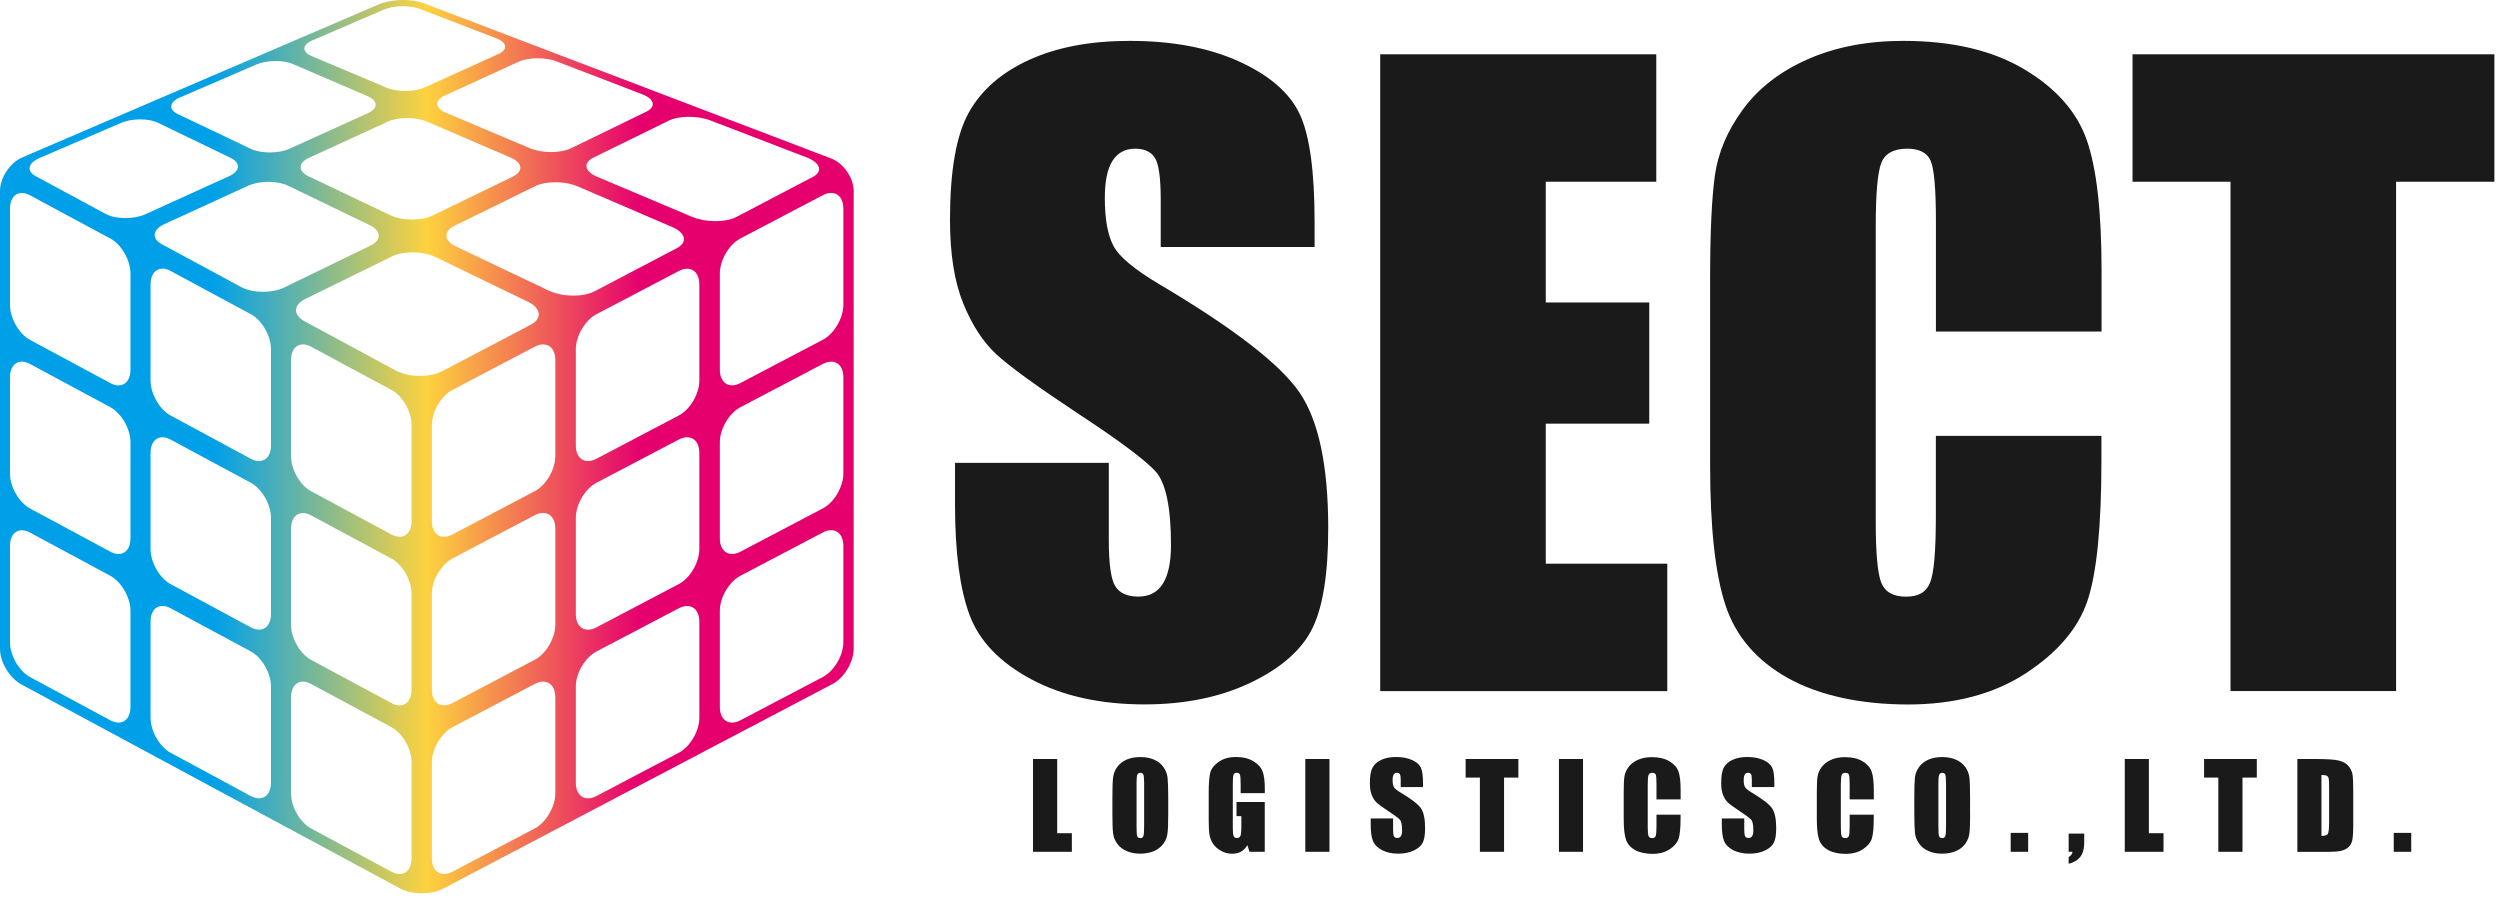 <?xml version="1.0" encoding="UTF-8"?> <svg xmlns="http://www.w3.org/2000/svg" width="320" height="115" viewBox="0 0 320 115" fill="none"><path d="M106.389 20.284L54.248 0.421C52.661 -0.187 50.088 -0.125 48.537 0.535L2.829 20.16C1.269 20.83 0 22.768 0 24.46V83.044C0 84.736 1.225 86.78 2.714 87.591L51.243 113.736C52.732 114.538 55.182 114.547 56.689 113.763L106.539 87.564C108.046 86.78 109.271 84.744 109.271 83.052V24.46C109.271 22.768 107.975 20.883 106.389 20.284ZM71.281 7.876L82.217 12.07C83.777 12.67 84.015 13.674 82.72 14.3L73.106 18.97C71.757 19.631 69.369 19.631 67.836 18.979L57.085 14.432C55.658 13.833 55.596 12.846 56.918 12.238L66.356 7.911C67.624 7.33 69.836 7.303 71.281 7.867V7.876ZM65.65 22.601L55.367 27.589C53.922 28.294 51.498 28.276 49.991 27.562L39.496 22.566C38.113 21.905 38.148 20.839 39.558 20.195L49.612 15.587C50.969 14.961 53.217 14.952 54.635 15.56L65.36 20.169C66.893 20.83 67.034 21.914 65.65 22.592V22.601ZM39.946 5.188L49.154 1.223C50.397 0.685 52.459 0.65 53.763 1.152L63.536 4.906C64.928 5.444 65.043 6.351 63.774 6.924L54.371 11.189C53.049 11.789 50.846 11.806 49.48 11.225L39.893 7.18C38.624 6.642 38.65 5.752 39.946 5.188ZM23.035 12.476L32.816 8.255C34.138 7.682 36.236 7.664 37.505 8.202L47.048 12.309C48.414 12.899 48.44 13.877 47.092 14.485L37.073 19.032C35.672 19.675 33.416 19.675 32.085 19.041L22.771 14.608C21.537 14.018 21.66 13.057 23.035 12.467V12.476ZM16.699 90.499C16.699 92.191 15.545 92.957 14.126 92.199L3.842 86.665C2.432 85.899 1.278 83.898 1.278 82.198V69.869C1.278 68.169 2.432 67.402 3.842 68.169L14.126 73.703C15.536 74.469 16.699 76.479 16.699 78.171V90.507V90.499ZM16.699 68.918C16.699 70.618 15.545 71.376 14.126 70.618L3.842 65.084C2.432 64.327 1.278 62.309 1.278 60.617V48.28C1.278 46.588 2.432 45.821 3.842 46.588L14.126 52.122C15.536 52.88 16.699 54.889 16.699 56.59V68.918ZM16.699 47.337C16.699 49.029 15.545 49.795 14.126 49.038L3.842 43.504C2.432 42.746 1.278 40.728 1.278 39.036V26.699C1.278 25.007 2.432 24.24 3.842 24.998L14.126 30.532C15.536 31.29 16.699 33.299 16.699 35V47.337ZM13.544 27.395L4.547 22.539C3.357 21.896 3.587 20.856 5.058 20.231L15.465 15.736C16.866 15.137 19.008 15.12 20.233 15.719L29.512 20.204C30.834 20.847 30.754 21.905 29.318 22.557L18.629 27.413C17.131 28.091 14.831 28.082 13.544 27.386V27.395ZM34.685 100.192C34.685 101.884 33.521 102.651 32.111 101.893L21.837 96.359C20.427 95.592 19.272 93.583 19.272 91.891V79.554C19.272 77.853 20.427 77.095 21.837 77.853L32.111 83.387C33.521 84.154 34.685 86.163 34.685 87.855V100.183V100.192ZM34.685 78.602C34.685 80.294 33.521 81.061 32.111 80.303L21.837 74.769C20.427 74.002 19.272 71.993 19.272 70.301V57.964C19.272 56.264 20.427 55.506 21.837 56.264L32.111 61.797C33.521 62.564 34.685 64.573 34.685 66.265V78.602ZM34.685 57.021C34.685 58.722 33.521 59.48 32.111 58.722L21.837 53.188C20.427 52.43 19.272 50.412 19.272 48.72V36.383C19.272 34.691 20.427 33.925 21.837 34.682L32.111 40.217C33.521 40.974 34.685 42.992 34.685 44.684V57.013V57.021ZM30.887 36.753L20.717 31.263C19.369 30.541 19.528 29.386 21.035 28.69L31.768 23.773C33.213 23.112 35.504 23.112 36.888 23.773L47.339 28.831C48.837 29.554 48.863 30.744 47.383 31.457L36.368 36.806C34.817 37.555 32.332 37.529 30.878 36.745L30.887 36.753ZM52.679 109.877C52.679 111.577 51.516 112.344 50.106 111.577L39.822 106.043C38.403 105.277 37.258 103.267 37.258 101.576V89.239C37.258 87.547 38.412 86.78 39.822 87.547L50.106 93.081C51.516 93.838 52.679 95.856 52.679 97.548V109.877ZM52.679 88.296C52.679 89.996 51.516 90.754 50.106 89.996L39.822 84.462C38.403 83.696 37.258 81.695 37.258 79.995V67.666C37.258 65.966 38.412 65.208 39.822 65.966L50.106 71.5C51.516 72.266 52.679 74.267 52.679 75.968V88.305V88.296ZM52.679 66.715C52.679 68.407 51.516 69.173 50.106 68.415L39.822 62.873C38.403 62.115 37.258 60.106 37.258 58.405V46.077C37.258 44.376 38.412 43.618 39.822 44.376L50.106 49.91C51.516 50.668 52.679 52.677 52.679 54.378V66.715ZM50.626 47.407L39.02 41.142C37.487 40.322 37.531 39.027 39.091 38.26L50.159 32.832C51.648 32.101 54.124 32.127 55.693 32.876L67.572 38.622C69.272 39.45 69.44 40.781 67.924 41.574L56.583 47.522C54.988 48.359 52.291 48.306 50.626 47.407ZM71.079 101.576C71.079 103.267 69.889 105.277 68.444 106.043L57.913 111.577C56.459 112.344 55.279 111.577 55.279 109.877V97.548C55.279 95.856 56.468 93.847 57.913 93.081L68.444 87.547C69.889 86.78 71.079 87.547 71.079 89.239V101.576ZM71.079 79.986C71.079 81.686 69.889 83.696 68.444 84.454L57.913 89.988C56.459 90.745 55.279 89.988 55.279 88.287V75.95C55.279 74.258 56.468 72.249 57.913 71.482L68.444 65.948C69.889 65.19 71.079 65.948 71.079 67.649V79.977V79.986ZM71.079 58.405C71.079 60.097 69.889 62.115 68.444 62.873L57.913 68.415C56.459 69.173 55.279 68.415 55.279 66.715V54.378C55.279 52.686 56.468 50.668 57.913 49.91L68.444 44.376C69.889 43.618 71.079 44.376 71.079 46.077V58.405ZM70.286 37.22L58.372 31.554C56.803 30.805 56.724 29.616 58.178 28.902L68.488 23.835C69.88 23.156 72.304 23.156 73.907 23.844L86.033 29.052C87.778 29.801 88.06 31.017 86.641 31.766L76.111 37.282C74.63 38.058 71.995 38.022 70.286 37.212V37.22ZM89.514 91.891C89.514 93.583 88.333 95.592 86.879 96.359L76.34 101.893C74.886 102.651 73.705 101.893 73.705 100.192V87.864C73.705 86.172 74.886 84.154 76.34 83.396L86.879 77.862C88.324 77.104 89.514 77.862 89.514 79.563V91.9V91.891ZM89.514 70.301C89.514 71.993 88.333 74.002 86.879 74.769L76.34 80.303C74.886 81.07 73.705 80.303 73.705 78.602V66.265C73.705 64.573 74.886 62.564 76.34 61.797L86.879 56.264C88.324 55.506 89.514 56.264 89.514 57.964V70.301ZM89.514 48.72C89.514 50.412 88.333 52.43 86.879 53.188L76.34 58.722C74.886 59.48 73.705 58.722 73.705 57.021V44.693C73.705 43.001 74.886 40.992 76.34 40.225L86.879 34.691C88.324 33.934 89.514 34.691 89.514 36.392V48.729V48.72ZM88.562 27.747L76.401 22.61C74.798 21.931 74.612 20.839 75.97 20.169L85.61 15.437C86.906 14.802 89.285 14.785 90.915 15.41L103.234 20.142C104.997 20.821 105.385 21.94 104.063 22.636L94.255 27.774C92.88 28.496 90.307 28.488 88.562 27.747ZM107.949 82.198C107.949 83.898 106.768 85.899 105.314 86.665L94.775 92.199C93.329 92.957 92.14 92.199 92.14 90.499V78.162C92.14 76.47 93.321 74.461 94.775 73.694L105.314 68.16C106.768 67.393 107.949 68.16 107.949 69.861V82.189V82.198ZM107.949 60.617C107.949 62.317 106.768 64.327 105.314 65.084L94.775 70.618C93.329 71.376 92.14 70.618 92.14 68.918V56.59C92.14 54.898 93.321 52.88 94.775 52.122L105.314 46.588C106.768 45.83 107.949 46.588 107.949 48.28V60.617ZM107.949 39.027C107.949 40.719 106.768 42.737 105.314 43.495L94.775 49.029C93.329 49.786 92.14 49.029 92.14 47.328V34.991C92.14 33.29 93.321 31.281 94.775 30.523L105.314 24.989C106.768 24.231 107.949 24.989 107.949 26.69V39.027Z" fill="url(#paint0_linear_3_32)"></path><path d="M168.259 31.616H148.573V25.571C148.573 22.751 148.317 20.953 147.815 20.187C147.313 19.411 146.476 19.032 145.295 19.032C144.017 19.032 143.056 19.552 142.395 20.592C141.743 21.632 141.417 23.209 141.417 25.324C141.417 28.038 141.787 30.092 142.519 31.466C143.224 32.841 145.215 34.507 148.511 36.454C157.949 42.05 163.888 46.65 166.338 50.236C168.788 53.831 170.013 59.621 170.013 67.605C170.013 73.412 169.334 77.695 167.977 80.444C166.62 83.194 163.994 85.502 160.099 87.371C156.204 89.23 151.675 90.164 146.511 90.164C140.836 90.164 135.998 89.089 131.988 86.939C127.979 84.789 125.353 82.057 124.11 78.735C122.868 75.412 122.242 70.698 122.242 64.591V59.251H141.928V69.165C141.928 72.222 142.21 74.179 142.766 75.051C143.321 75.924 144.299 76.364 145.709 76.364C147.119 76.364 148.167 75.809 148.855 74.699C149.542 73.588 149.886 71.949 149.886 69.764C149.886 64.961 149.234 61.824 147.921 60.352C146.581 58.881 143.277 56.405 138.007 52.95C132.737 49.461 129.248 46.932 127.538 45.354C125.829 43.777 124.41 41.591 123.282 38.807C122.154 36.022 121.599 32.462 121.599 28.135C121.599 21.887 122.392 17.332 123.987 14.441C125.582 11.56 128.155 9.295 131.715 7.673C135.275 6.043 139.567 5.232 144.599 5.232C150.097 5.232 154.794 6.123 158.672 7.903C162.549 9.683 165.113 11.921 166.373 14.626C167.633 17.323 168.268 21.914 168.268 28.391V31.607L168.259 31.616Z" fill="#1A1A1A"></path><path d="M176.666 6.951H212.003V23.262H197.859V38.718H211.104V54.228H197.859V72.152H213.413V88.463H176.666V6.951Z" fill="#1A1A1A"></path><path d="M268.991 42.437H247.798V28.276C247.798 24.161 247.569 21.588 247.119 20.566C246.67 19.543 245.665 19.032 244.123 19.032C242.378 19.032 241.268 19.649 240.792 20.892C240.325 22.134 240.096 24.822 240.096 28.946V66.803C240.096 70.76 240.325 73.35 240.792 74.558C241.268 75.765 242.317 76.373 243.965 76.373C245.613 76.373 246.573 75.765 247.058 74.558C247.551 73.35 247.789 70.504 247.789 66.028V55.788H268.982V58.96C268.982 67.393 268.383 73.377 267.193 76.91C266.004 80.435 263.369 83.528 259.289 86.19C255.218 88.842 250.186 90.173 244.211 90.173C238.237 90.173 232.888 89.045 228.861 86.798C224.833 84.551 222.163 81.431 220.859 77.457C219.546 73.483 218.894 67.499 218.894 59.507V35.696C218.894 29.827 219.097 25.421 219.502 22.478C219.907 19.543 221.106 16.715 223.106 13.992C225.098 11.269 227.874 9.136 231.407 7.576C234.95 6.017 239.021 5.232 243.621 5.232C249.86 5.232 255.015 6.44 259.077 8.854C263.14 11.269 265.81 14.274 267.088 17.878C268.365 21.482 269 27.087 269 34.691V42.437H268.991Z" fill="#1A1A1A"></path><path d="M319.282 6.951V23.262H306.698V88.454H285.505V23.262H272.965V6.951H319.282Z" fill="#1A1A1A"></path><path d="M135.32 97.152V106.651H137.197V109.031H132.227V97.152H135.311H135.32Z" fill="#1A1A1A"></path><path d="M149.533 104.105C149.533 105.294 149.507 106.14 149.445 106.634C149.392 107.127 149.216 107.586 148.917 107.991C148.617 108.405 148.22 108.722 147.718 108.934C147.216 109.154 146.625 109.269 145.956 109.269C145.321 109.269 144.748 109.163 144.246 108.951C143.735 108.74 143.33 108.432 143.021 108.017C142.713 107.603 142.528 107.154 142.475 106.66C142.413 106.167 142.387 105.312 142.387 104.096V102.06C142.387 100.871 142.413 100.025 142.475 99.531C142.528 99.038 142.704 98.579 143.004 98.174C143.303 97.76 143.7 97.452 144.202 97.231C144.704 97.011 145.295 96.905 145.965 96.905C146.634 96.905 147.172 97.011 147.674 97.214C148.176 97.425 148.591 97.734 148.89 98.148C149.199 98.562 149.384 99.011 149.445 99.505C149.498 99.998 149.533 100.853 149.533 102.069V104.105ZM146.449 100.21C146.449 99.655 146.414 99.302 146.352 99.152C146.291 99.002 146.167 98.923 145.973 98.923C145.815 98.923 145.691 98.985 145.603 99.108C145.515 99.232 145.48 99.602 145.48 100.21V105.753C145.48 106.44 145.506 106.863 145.559 107.03C145.621 107.189 145.744 107.277 145.956 107.277C146.167 107.277 146.299 107.189 146.361 106.995C146.423 106.81 146.449 106.361 146.449 105.664V100.21Z" fill="#1A1A1A"></path><path d="M161.897 101.523H158.804V100.448C158.804 99.769 158.778 99.346 158.716 99.17C158.654 99.002 158.522 98.914 158.293 98.914C158.108 98.914 157.976 98.985 157.905 99.135C157.835 99.284 157.799 99.663 157.799 100.263V105.964C157.799 106.493 157.835 106.845 157.905 107.013C157.976 107.18 158.108 107.268 158.319 107.268C158.54 107.268 158.689 107.171 158.778 106.986C158.857 106.792 158.892 106.422 158.892 105.876V104.466H158.275V102.66H161.888V109.031H159.941L159.659 108.176C159.447 108.546 159.183 108.819 158.866 109.004C158.54 109.189 158.161 109.278 157.729 109.278C157.209 109.278 156.724 109.154 156.275 108.899C155.825 108.643 155.482 108.335 155.244 107.964C155.015 107.594 154.865 107.207 154.803 106.792C154.742 106.387 154.715 105.77 154.715 104.951V101.426C154.715 100.289 154.777 99.47 154.9 98.95C155.024 98.439 155.367 97.963 155.958 97.54C156.539 97.117 157.288 96.896 158.205 96.896C159.121 96.896 159.861 97.082 160.461 97.452C161.06 97.822 161.439 98.262 161.624 98.773C161.809 99.284 161.897 100.025 161.897 101.003V101.514V101.523Z" fill="#1A1A1A"></path><path d="M170.172 97.152V109.031H167.079V97.152H170.172Z" fill="#1A1A1A"></path><path d="M182.156 100.747H179.292V99.866C179.292 99.452 179.257 99.196 179.178 99.082C179.107 98.967 178.984 98.914 178.808 98.914C178.623 98.914 178.482 98.994 178.393 99.144C178.296 99.293 178.252 99.522 178.252 99.84C178.252 100.236 178.305 100.536 178.411 100.73C178.508 100.932 178.808 101.17 179.283 101.452C180.658 102.272 181.522 102.942 181.883 103.461C182.236 103.981 182.412 104.827 182.412 105.991C182.412 106.837 182.315 107.462 182.112 107.859C181.918 108.255 181.539 108.599 180.967 108.863C180.403 109.137 179.742 109.269 178.984 109.269C178.155 109.269 177.451 109.11 176.869 108.802C176.287 108.484 175.908 108.088 175.723 107.603C175.538 107.119 175.45 106.431 175.45 105.541V104.766H178.314V106.211C178.314 106.651 178.358 106.942 178.437 107.066C178.517 107.198 178.658 107.26 178.86 107.26C179.063 107.26 179.222 107.18 179.319 107.013C179.416 106.854 179.469 106.616 179.469 106.29C179.469 105.594 179.372 105.136 179.178 104.915C178.984 104.704 178.499 104.343 177.733 103.84C176.966 103.329 176.455 102.959 176.208 102.73C175.961 102.501 175.75 102.184 175.591 101.778C175.424 101.373 175.344 100.853 175.344 100.227C175.344 99.32 175.459 98.65 175.697 98.236C175.926 97.813 176.305 97.487 176.825 97.249C177.336 97.011 177.97 96.896 178.702 96.896C179.504 96.896 180.182 97.029 180.746 97.284C181.31 97.54 181.689 97.866 181.874 98.262C182.059 98.659 182.147 99.32 182.147 100.263V100.73L182.156 100.747Z" fill="#1A1A1A"></path><path d="M194.352 97.152V99.531H192.519V109.031H189.426V99.531H187.602V97.152H194.352Z" fill="#1A1A1A"></path><path d="M202.627 97.152V109.031H199.543V97.152H202.627Z" fill="#1A1A1A"></path><path d="M215.114 102.325H212.029V100.263C212.029 99.663 211.994 99.293 211.932 99.143C211.862 98.994 211.721 98.923 211.501 98.923C211.245 98.923 211.086 99.011 211.016 99.196C210.945 99.381 210.91 99.769 210.91 100.368V105.885C210.91 106.458 210.945 106.836 211.016 107.013C211.086 107.189 211.236 107.277 211.474 107.277C211.712 107.277 211.853 107.189 211.924 107.013C211.994 106.836 212.029 106.422 212.029 105.77V104.281H215.114V104.748C215.114 105.973 215.025 106.845 214.858 107.365C214.682 107.876 214.303 108.326 213.712 108.713C213.113 109.101 212.382 109.295 211.518 109.295C210.655 109.295 209.87 109.128 209.28 108.802C208.698 108.476 208.302 108.017 208.117 107.444C207.923 106.863 207.835 105.99 207.835 104.827V101.355C207.835 100.501 207.861 99.857 207.923 99.425C207.976 99.002 208.152 98.588 208.443 98.192C208.734 97.795 209.139 97.487 209.65 97.258C210.161 97.028 210.76 96.914 211.43 96.914C212.338 96.914 213.096 97.09 213.686 97.443C214.276 97.795 214.664 98.236 214.849 98.756C215.034 99.276 215.122 100.095 215.122 101.205V102.333L215.114 102.325Z" fill="#1A1A1A"></path><path d="M227.098 100.747H224.234V99.866C224.234 99.452 224.199 99.196 224.12 99.082C224.049 98.967 223.926 98.914 223.75 98.914C223.565 98.914 223.424 98.994 223.335 99.144C223.238 99.293 223.194 99.522 223.194 99.84C223.194 100.236 223.247 100.536 223.353 100.73C223.459 100.932 223.75 101.17 224.225 101.452C225.6 102.272 226.473 102.942 226.825 103.461C227.177 103.981 227.354 104.827 227.354 105.991C227.354 106.837 227.257 107.462 227.054 107.859C226.86 108.255 226.473 108.599 225.909 108.863C225.345 109.137 224.684 109.269 223.926 109.269C223.097 109.269 222.392 109.11 221.811 108.802C221.229 108.484 220.842 108.088 220.665 107.603C220.48 107.119 220.392 106.431 220.392 105.541V104.766H223.265V106.211C223.265 106.651 223.309 106.942 223.388 107.066C223.468 107.198 223.617 107.26 223.82 107.26C224.023 107.26 224.181 107.18 224.278 107.013C224.375 106.854 224.428 106.616 224.428 106.29C224.428 105.594 224.34 105.136 224.146 104.915C223.952 104.704 223.468 104.343 222.701 103.84C221.934 103.329 221.423 102.959 221.176 102.73C220.93 102.501 220.718 102.184 220.56 101.778C220.392 101.373 220.313 100.853 220.313 100.227C220.313 99.32 220.427 98.65 220.656 98.236C220.886 97.813 221.265 97.487 221.784 97.249C222.304 97.011 222.93 96.896 223.661 96.896C224.463 96.896 225.151 97.029 225.715 97.284C226.279 97.54 226.649 97.866 226.843 98.262C227.028 98.659 227.116 99.32 227.116 100.263V100.73L227.098 100.747Z" fill="#1A1A1A"></path><path d="M239.841 102.325H236.756V100.263C236.756 99.663 236.721 99.293 236.659 99.143C236.589 98.994 236.448 98.923 236.219 98.923C235.963 98.923 235.805 99.011 235.734 99.196C235.664 99.381 235.628 99.769 235.628 100.368V105.885C235.628 106.458 235.664 106.836 235.734 107.013C235.805 107.189 235.954 107.277 236.201 107.277C236.43 107.277 236.58 107.189 236.651 107.013C236.721 106.836 236.756 106.422 236.756 105.77V104.281H239.841V104.748C239.841 105.973 239.752 106.845 239.585 107.365C239.409 107.876 239.03 108.326 238.431 108.713C237.84 109.101 237.109 109.295 236.236 109.295C235.364 109.295 234.589 109.128 233.998 108.802C233.417 108.476 233.02 108.017 232.835 107.444C232.641 106.863 232.553 105.99 232.553 104.827V101.355C232.553 100.501 232.579 99.857 232.641 99.425C232.703 99.002 232.879 98.588 233.17 98.192C233.461 97.795 233.866 97.487 234.377 97.258C234.888 97.028 235.487 96.914 236.157 96.914C237.065 96.914 237.814 97.09 238.404 97.443C238.995 97.795 239.382 98.236 239.567 98.756C239.752 99.276 239.849 100.095 239.849 101.205V102.333L239.841 102.325Z" fill="#1A1A1A"></path><path d="M252.178 104.105C252.178 105.294 252.151 106.14 252.09 106.634C252.037 107.127 251.852 107.586 251.561 107.991C251.27 108.405 250.865 108.722 250.362 108.934C249.86 109.154 249.27 109.269 248.6 109.269C247.93 109.269 247.393 109.163 246.89 108.951C246.379 108.74 245.974 108.432 245.674 108.017C245.366 107.603 245.181 107.154 245.119 106.66C245.066 106.167 245.031 105.312 245.031 104.096V102.06C245.031 100.871 245.057 100.025 245.11 99.531C245.163 99.038 245.348 98.579 245.639 98.174C245.939 97.76 246.335 97.452 246.837 97.231C247.34 97.011 247.93 96.905 248.6 96.905C249.234 96.905 249.807 97.011 250.309 97.214C250.821 97.425 251.226 97.734 251.534 98.148C251.843 98.562 252.019 99.011 252.081 99.505C252.142 99.998 252.169 100.853 252.169 102.069V104.105H252.178ZM249.085 100.21C249.085 99.655 249.058 99.302 248.996 99.152C248.935 99.002 248.803 98.923 248.618 98.923C248.459 98.923 248.336 98.985 248.247 99.108C248.159 99.232 248.115 99.602 248.115 100.21V105.753C248.115 106.44 248.142 106.863 248.203 107.03C248.256 107.189 248.397 107.277 248.6 107.277C248.803 107.277 248.944 107.189 249.005 106.995C249.067 106.81 249.093 106.361 249.093 105.664V100.21H249.085Z" fill="#1A1A1A"></path><path d="M259.606 106.608V109.031H257.368V106.608H259.606Z" fill="#1A1A1A"></path><path d="M266.779 106.704V107.77C266.779 108.325 266.709 108.784 266.577 109.145C266.444 109.497 266.215 109.806 265.898 110.053C265.572 110.299 265.202 110.467 264.788 110.555V109.7C265.079 109.533 265.246 109.312 265.281 109.03H264.788V106.704H266.779Z" fill="#1A1A1A"></path><path d="M275.054 97.152V106.651H276.931V109.031H271.97V97.152H275.063H275.054Z" fill="#1A1A1A"></path><path d="M288.871 97.152V99.531H287.038V109.031H283.945V99.531H282.121V97.152H288.862H288.871Z" fill="#1A1A1A"></path><path d="M294.062 97.152H296.37C297.86 97.152 298.873 97.222 299.393 97.355C299.922 97.496 300.318 97.716 300.591 98.033C300.865 98.35 301.032 98.694 301.111 99.082C301.182 99.469 301.217 100.219 301.217 101.347V105.506C301.217 106.572 301.164 107.286 301.067 107.647C300.97 108.009 300.794 108.291 300.539 108.493C300.292 108.696 299.983 108.837 299.613 108.916C299.243 108.995 298.697 109.04 297.957 109.04H294.062V97.161V97.152ZM297.146 99.188V106.995C297.587 106.995 297.868 106.907 297.965 106.731C298.071 106.555 298.124 106.07 298.124 105.277V100.668C298.124 100.13 298.106 99.787 298.071 99.637C298.036 99.487 297.957 99.373 297.833 99.302C297.71 99.232 297.481 99.196 297.146 99.196V99.188Z" fill="#1A1A1A"></path><path d="M308.637 106.608V109.031H306.399V106.608H308.637Z" fill="#1A1A1A"></path><defs><linearGradient id="paint0_linear_3_32" x1="0" y1="57.171" x2="109.271" y2="57.171" gradientUnits="userSpaceOnUse"><stop offset="0.25" stop-color="#00A0E9"></stop><stop offset="0.5" stop-color="#FDD23E"></stop><stop offset="0.75" stop-color="#E5006E"></stop></linearGradient></defs></svg> 